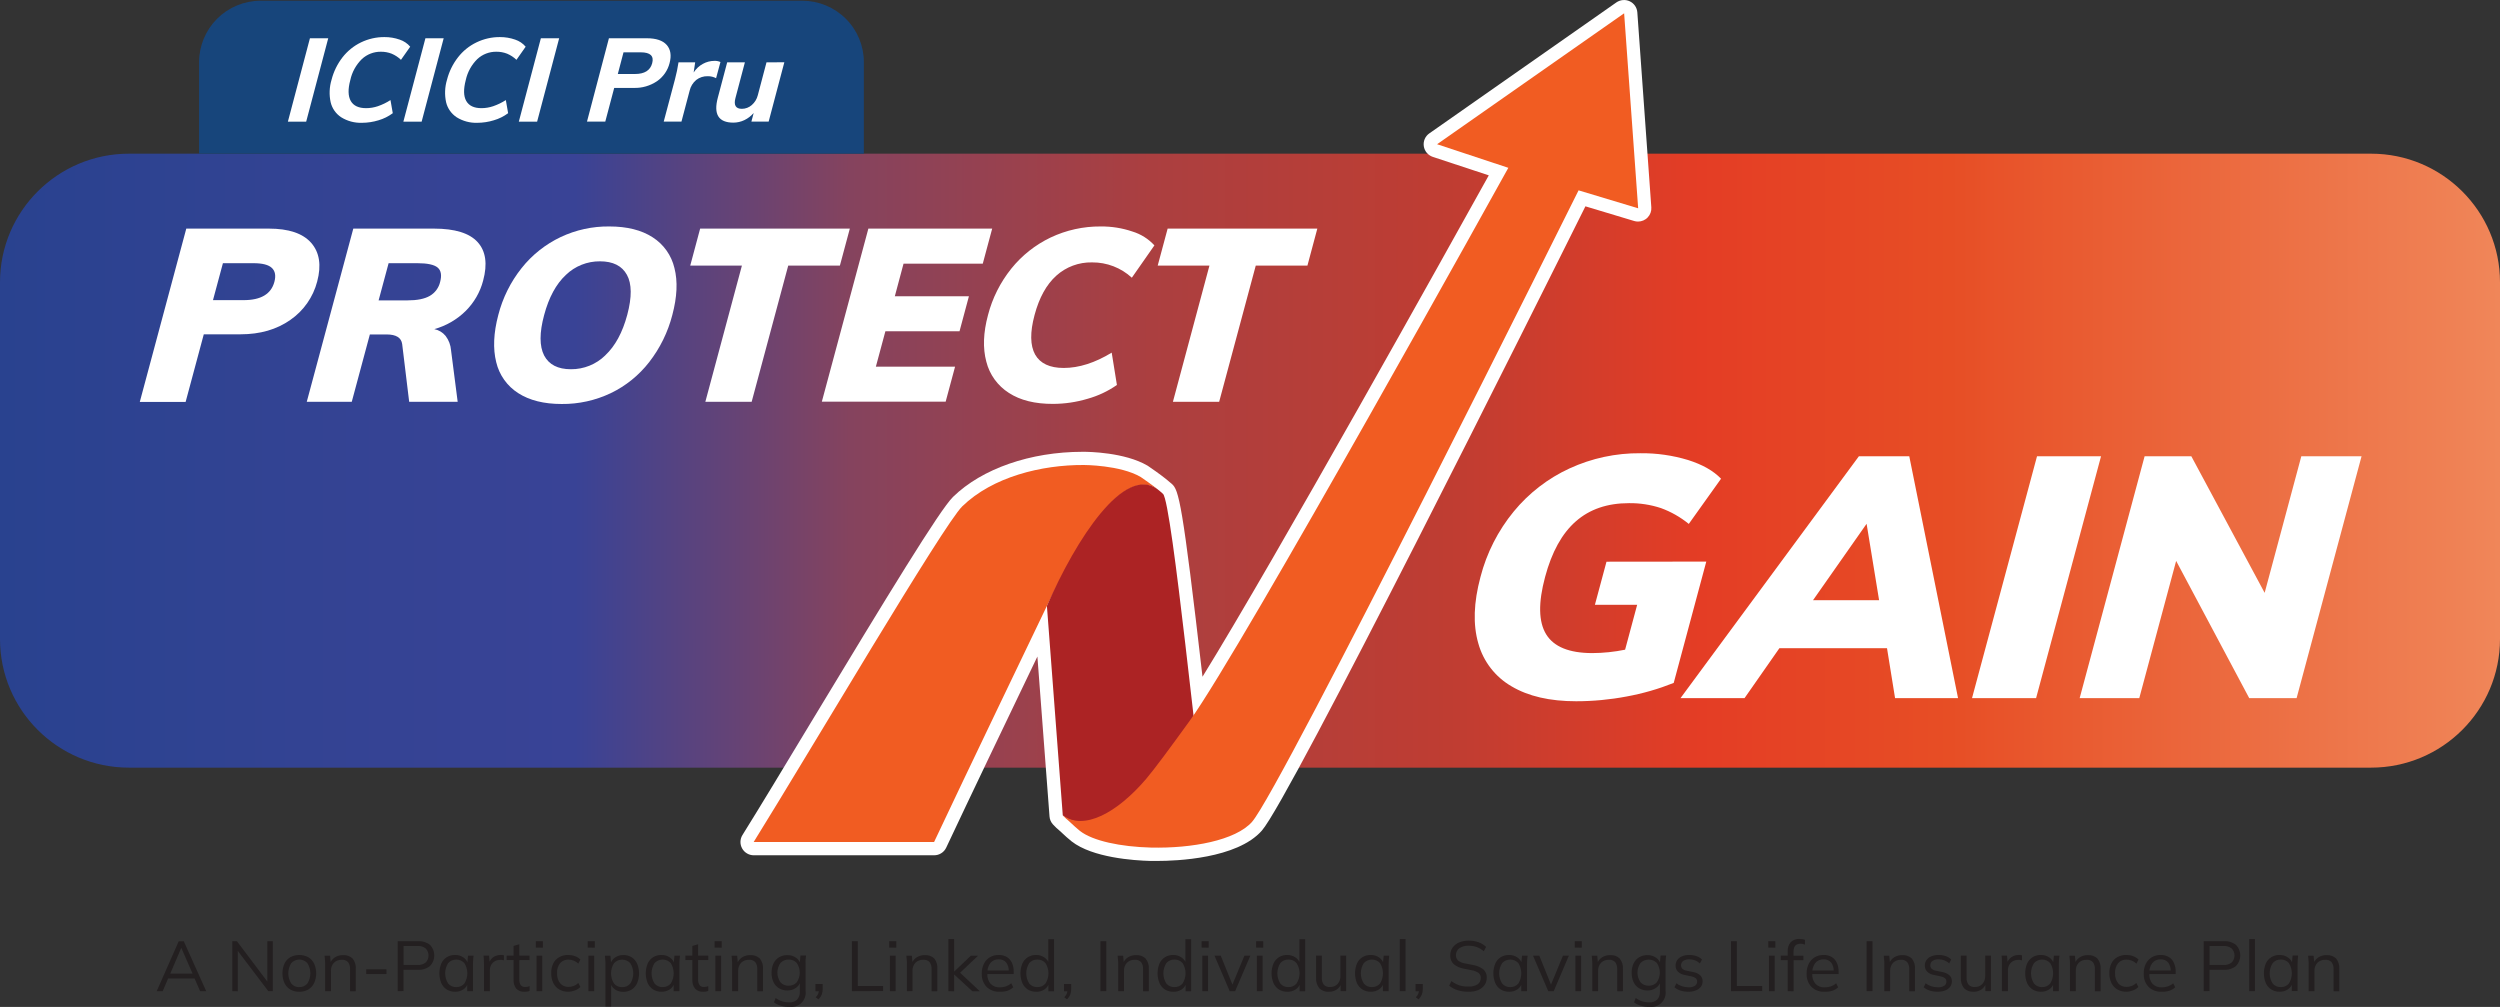<svg width="72" height="29" viewBox="0 0 72 29" fill="none" xmlns="http://www.w3.org/2000/svg">
<rect x="0" y="0" width="72" height="29" fill="#333333" stroke="none"/>
<g clip-path="url(#clip0_5674_1821)">
<path d="M68.286 4.426H3.714C1.663 4.426 0 6.085 0 8.131V18.402C0 20.449 1.663 22.108 3.714 22.108H68.286C70.337 22.108 72 20.449 72 18.402V8.131C72 6.085 70.337 4.426 68.286 4.426Z" fill="url(#paint0_linear_5674_1821)"/>
<path d="M24.879 4.426V1.785C24.878 1.318 24.691 0.869 24.359 0.539C24.027 0.208 23.577 0.022 23.108 0.021H7.502C7.033 0.022 6.584 0.209 6.253 0.539C5.922 0.87 5.735 1.318 5.733 1.785V4.426H24.879Z" fill="#17457B"/>
<path d="M8.926 1.102H9.453L8.818 3.504H8.291L8.926 1.102Z" fill="white"/>
<path d="M9.826 3.377C9.673 3.277 9.565 3.122 9.523 2.945C9.476 2.73 9.485 2.506 9.549 2.296C9.609 2.061 9.717 1.841 9.865 1.65C10.007 1.468 10.189 1.321 10.396 1.221C10.607 1.119 10.839 1.066 11.073 1.068C11.223 1.067 11.371 1.092 11.511 1.141C11.629 1.18 11.734 1.25 11.814 1.345L11.548 1.723C11.47 1.648 11.379 1.588 11.279 1.546C11.181 1.508 11.077 1.489 10.971 1.49C10.767 1.487 10.57 1.563 10.421 1.702C10.255 1.866 10.139 2.074 10.09 2.302C10.017 2.568 10.024 2.77 10.102 2.908C10.181 3.046 10.328 3.115 10.544 3.115C10.659 3.115 10.773 3.096 10.882 3.059C11.01 3.015 11.132 2.956 11.246 2.882L11.312 3.26C11.188 3.352 11.05 3.421 10.902 3.464C10.747 3.512 10.587 3.536 10.425 3.537C10.214 3.544 10.005 3.489 9.826 3.377Z" fill="white"/>
<path d="M12.252 1.102H12.778L12.143 3.504H11.617L12.252 1.102Z" fill="white"/>
<path d="M13.151 3.377C12.999 3.276 12.89 3.122 12.848 2.945C12.801 2.73 12.81 2.506 12.874 2.296C12.934 2.061 13.042 1.841 13.191 1.65C13.332 1.468 13.514 1.321 13.722 1.221C13.933 1.119 14.164 1.066 14.399 1.068C14.548 1.067 14.696 1.092 14.837 1.141C14.954 1.18 15.059 1.25 15.139 1.345L14.874 1.723C14.796 1.648 14.704 1.588 14.604 1.546C14.507 1.508 14.402 1.489 14.297 1.49C14.092 1.487 13.895 1.563 13.746 1.702C13.58 1.866 13.465 2.075 13.415 2.302C13.345 2.568 13.349 2.77 13.428 2.908C13.507 3.046 13.652 3.115 13.866 3.115C13.98 3.115 14.094 3.096 14.203 3.059C14.331 3.015 14.454 2.956 14.568 2.882L14.634 3.26C14.51 3.352 14.371 3.421 14.223 3.464C14.069 3.512 13.908 3.536 13.746 3.537C13.537 3.544 13.329 3.488 13.151 3.377Z" fill="white"/>
<path d="M15.577 1.102H16.104L15.469 3.504H14.942L15.577 1.102Z" fill="white"/>
<path d="M17.537 1.102H18.631C18.897 1.102 19.087 1.166 19.201 1.294C19.314 1.422 19.342 1.597 19.284 1.817C19.231 2.028 19.103 2.213 18.923 2.338C18.726 2.471 18.492 2.539 18.254 2.532H17.689L17.432 3.503H16.905L17.537 1.102ZM18.289 2.131C18.564 2.131 18.728 2.027 18.783 1.821C18.839 1.612 18.729 1.507 18.454 1.507H17.957L17.793 2.131H18.289Z" fill="white"/>
<path d="M20.749 1.786L20.623 2.252C20.55 2.214 20.47 2.194 20.388 2.195C20.265 2.19 20.146 2.229 20.049 2.304C19.956 2.383 19.89 2.49 19.862 2.61L19.626 3.503H19.115L19.439 2.285C19.482 2.124 19.516 1.961 19.541 1.796H20.021L19.977 2.088C20.043 1.984 20.135 1.898 20.243 1.839C20.345 1.783 20.459 1.753 20.575 1.753C20.634 1.75 20.694 1.762 20.749 1.786Z" fill="white"/>
<path d="M22.589 1.793L22.137 3.503H21.64L21.706 3.253C21.632 3.34 21.541 3.41 21.439 3.459C21.34 3.507 21.232 3.531 21.122 3.532C20.909 3.532 20.764 3.472 20.689 3.353C20.614 3.234 20.609 3.055 20.673 2.814L20.943 1.795H21.453L21.181 2.823C21.126 3.03 21.189 3.134 21.366 3.134C21.471 3.134 21.573 3.095 21.652 3.025C21.737 2.951 21.798 2.852 21.825 2.742L22.075 1.796L22.589 1.793Z" fill="white"/>
<path d="M33.337 24.795C33.274 24.795 33.21 24.795 33.148 24.795H33.13C32.648 24.782 31.463 24.701 30.863 24.232C30.784 24.17 30.664 24.064 30.526 23.933C30.455 23.875 30.388 23.812 30.326 23.744C30.268 23.681 30.232 23.6 30.226 23.514L29.877 18.908C29.11 20.505 27.916 22.996 27.25 24.414C27.219 24.479 27.17 24.535 27.108 24.573C27.047 24.612 26.976 24.632 26.903 24.632H21.708C21.64 24.632 21.573 24.614 21.514 24.579C21.456 24.545 21.407 24.496 21.374 24.436C21.341 24.377 21.324 24.31 21.325 24.242C21.327 24.174 21.346 24.108 21.382 24.05C21.882 23.249 22.598 22.061 23.355 20.806C25.58 17.123 27.067 14.681 27.449 14.309C28.283 13.497 29.677 13.012 31.178 13.012H31.218C31.334 13.012 32.386 13.023 33.046 13.409L33.056 13.415C33.12 13.455 33.447 13.687 33.572 13.789C33.645 13.847 33.681 13.878 33.747 13.935C33.95 14.11 34.052 14.453 34.632 19.49C36.727 16.099 41.757 7.069 42.877 5.05L41.264 4.518C41.197 4.495 41.137 4.455 41.091 4.401C41.045 4.346 41.016 4.281 41.005 4.21C40.995 4.14 41.004 4.068 41.032 4.003C41.06 3.938 41.106 3.882 41.165 3.841L46.551 0.07C46.607 0.031 46.672 0.008 46.739 0.002C46.807 -0.004 46.875 0.008 46.936 0.037C46.998 0.066 47.05 0.111 47.089 0.167C47.127 0.223 47.15 0.288 47.155 0.355L47.558 5.971C47.562 6.024 47.555 6.076 47.537 6.126C47.52 6.175 47.492 6.221 47.456 6.259C47.421 6.298 47.377 6.328 47.329 6.349C47.281 6.37 47.228 6.381 47.176 6.381C47.138 6.381 47.101 6.376 47.065 6.365L45.66 5.942C44.292 8.688 37.146 23.01 36.341 23.922C35.628 24.733 33.861 24.795 33.337 24.795Z" fill="white"/>
<path d="M26.902 24.249C27.814 22.311 29.732 18.323 30.151 17.45C31.073 15.524 32.354 13.429 33.332 14.086C33.227 13.999 32.906 13.771 32.852 13.737C32.262 13.392 31.216 13.392 31.216 13.392C29.993 13.385 28.585 13.735 27.714 14.582C27.172 15.109 23.327 21.642 21.706 24.249" fill="#F15C22"/>
<path d="M30.608 23.482C31.212 24.06 34.081 23.495 34.645 22.712C34.553 22.632 33.757 14.445 33.494 14.223C33.427 14.163 33.401 14.14 33.332 14.086C32.378 13.392 30.997 15.51 30.151 17.45" fill="#AC2324"/>
<path d="M41.388 4.154L43.44 4.833C43.44 4.833 35.766 18.678 34.27 20.75C33.705 21.533 33.234 22.169 33.006 22.436C32.173 23.41 31.217 23.929 30.608 23.482C30.662 23.54 30.719 23.594 30.78 23.643C30.919 23.775 31.032 23.875 31.1 23.929C31.471 24.22 32.275 24.387 33.143 24.41H33.155C34.316 24.437 35.584 24.207 36.059 23.669C36.886 22.728 45.463 5.482 45.463 5.482L47.179 5.999L46.775 0.383L41.388 4.154Z" fill="#F15C22"/>
<path d="M5.365 6.584H7.745C8.316 6.584 8.721 6.721 8.962 6.994C9.202 7.268 9.26 7.639 9.135 8.108C9.018 8.558 8.743 8.951 8.36 9.215C7.967 9.49 7.49 9.628 6.929 9.628H5.869L5.346 11.575H4.026L5.365 6.584ZM7.017 8.644C7.513 8.644 7.808 8.469 7.902 8.119C7.95 7.941 7.926 7.807 7.829 7.716C7.732 7.625 7.558 7.58 7.3 7.58H6.42L6.134 8.644H7.017Z" fill="white"/>
<path d="M13.181 11.571H11.784L11.583 9.912C11.559 9.725 11.408 9.632 11.133 9.632H10.652L10.131 11.571H8.835L10.175 6.584H12.498C13.102 6.584 13.521 6.714 13.756 6.973C13.991 7.232 14.044 7.602 13.914 8.083C13.828 8.414 13.653 8.716 13.41 8.957C13.159 9.205 12.848 9.384 12.508 9.479C12.636 9.504 12.752 9.574 12.834 9.675C12.925 9.795 12.979 9.938 12.99 10.088L13.181 11.571ZM12.379 8.521C12.453 8.478 12.518 8.42 12.569 8.351C12.62 8.281 12.657 8.203 12.676 8.119C12.727 7.927 12.703 7.789 12.603 7.705C12.504 7.622 12.308 7.58 12.02 7.58H11.192L10.904 8.651H11.733C12.014 8.651 12.229 8.608 12.379 8.521Z" fill="white"/>
<path d="M14.926 11.323C14.605 11.12 14.378 10.799 14.291 10.43C14.194 10.042 14.214 9.589 14.351 9.071C14.477 8.579 14.706 8.118 15.023 7.72C15.324 7.341 15.709 7.036 16.146 6.828C16.584 6.621 17.064 6.516 17.549 6.522C18.059 6.522 18.475 6.626 18.796 6.834C19.113 7.036 19.338 7.354 19.424 7.72C19.522 8.103 19.501 8.553 19.363 9.071C19.236 9.565 19.009 10.027 18.696 10.43C18.401 10.809 18.023 11.115 17.59 11.323C17.148 11.533 16.665 11.64 16.176 11.635C15.666 11.635 15.249 11.531 14.926 11.323ZM17.433 10.232C17.717 9.966 17.928 9.578 18.065 9.067C18.201 8.556 18.198 8.172 18.055 7.915C17.913 7.656 17.654 7.526 17.28 7.526C16.914 7.523 16.56 7.663 16.297 7.918C16.016 8.18 15.807 8.565 15.671 9.074C15.534 9.582 15.534 9.97 15.671 10.238C15.81 10.502 16.067 10.634 16.442 10.634C16.812 10.637 17.169 10.493 17.433 10.234V10.232Z" fill="white"/>
<path d="M21.367 7.649H19.879L20.164 6.584H24.475L24.189 7.649H22.701L21.648 11.571H20.314L21.367 7.649Z" fill="white"/>
<path d="M25.009 6.584H28.575L28.304 7.593H26.022L25.771 8.532H27.905L27.634 9.541H25.499L25.225 10.56H27.506L27.235 11.568H23.669L25.009 6.584Z" fill="white"/>
<path d="M29.056 11.316C28.732 11.11 28.499 10.788 28.406 10.416C28.302 10.028 28.318 9.58 28.455 9.071C28.581 8.584 28.81 8.13 29.125 7.737C29.43 7.357 29.817 7.051 30.258 6.84C30.709 6.627 31.202 6.518 31.701 6.522C32.012 6.519 32.32 6.568 32.614 6.668C32.857 6.742 33.075 6.879 33.247 7.067L32.597 7.998C32.285 7.711 31.875 7.553 31.451 7.557C31.072 7.549 30.704 7.685 30.422 7.939C30.139 8.193 29.93 8.57 29.796 9.07C29.662 9.569 29.667 9.95 29.812 10.212C29.958 10.468 30.233 10.597 30.635 10.597C31.073 10.597 31.534 10.45 32.017 10.156L32.167 11.087C31.909 11.267 31.622 11.402 31.319 11.486C30.998 11.582 30.664 11.631 30.328 11.632C29.808 11.634 29.384 11.529 29.056 11.316Z" fill="white"/>
<path d="M34.832 7.649H33.342L33.628 6.584H37.939L37.654 7.649H36.166L35.112 11.571H33.78L34.832 7.649Z" fill="white"/>
<path d="M49.141 16.174L48.203 19.668C47.765 19.843 47.311 19.974 46.847 20.059C46.367 20.15 45.881 20.196 45.393 20.196C44.635 20.196 44.015 20.053 43.532 19.766C43.063 19.495 42.719 19.05 42.575 18.528C42.419 17.991 42.44 17.353 42.638 16.615C42.816 15.926 43.143 15.283 43.595 14.732C44.03 14.202 44.58 13.777 45.204 13.49C45.843 13.196 46.539 13.047 47.243 13.053C47.709 13.048 48.172 13.114 48.618 13.249C49.031 13.38 49.347 13.559 49.566 13.787L48.637 15.089C48.397 14.893 48.126 14.739 47.835 14.633C47.538 14.535 47.226 14.487 46.913 14.491C46.292 14.491 45.783 14.665 45.385 15.014C44.986 15.363 44.691 15.897 44.499 16.615C44.299 17.359 44.309 17.91 44.53 18.269C44.751 18.628 45.193 18.808 45.855 18.809C46.173 18.808 46.491 18.775 46.803 18.711L47.15 17.419H45.933L46.267 16.177L49.141 16.174Z" fill="white"/>
<path d="M54.346 18.669H51.246L50.242 20.107H48.398L53.536 13.14H54.987L56.392 20.107H54.578L54.346 18.669ZM54.118 17.286L53.758 15.085L52.215 17.286H54.118Z" fill="white"/>
<path d="M58.666 13.14H60.51L58.639 20.107H56.794L58.666 13.14Z" fill="white"/>
<path d="M68.013 13.14L66.142 20.107H64.778L62.673 16.154L61.611 20.107H59.894L61.765 13.14H63.11L65.222 17.074L66.278 13.14H68.013Z" fill="white"/>
<path d="M4.513 28.546L5.147 27.109H5.293L5.939 28.546H5.763L5.584 28.136L5.657 28.179H4.78L4.861 28.136L4.686 28.546H4.513ZM5.219 27.302L4.888 28.077L4.839 28.04H5.598L5.562 28.077L5.223 27.302H5.219Z" fill="#231F20"/>
<path d="M6.69 28.546V27.107H6.823L7.746 28.33H7.7V27.107H7.857V28.544H7.726L6.802 27.325H6.848V28.548L6.69 28.546Z" fill="#231F20"/>
<path d="M8.619 28.563C8.529 28.565 8.44 28.543 8.362 28.499C8.289 28.456 8.23 28.392 8.193 28.315C8.154 28.226 8.134 28.13 8.134 28.032C8.134 27.935 8.154 27.839 8.193 27.75C8.23 27.673 8.289 27.61 8.362 27.567C8.441 27.525 8.53 27.503 8.619 27.503C8.709 27.503 8.798 27.525 8.877 27.567C8.95 27.61 9.009 27.674 9.046 27.75C9.086 27.839 9.107 27.935 9.107 28.032C9.107 28.13 9.086 28.226 9.046 28.315C9.009 28.392 8.95 28.455 8.877 28.499C8.798 28.543 8.709 28.565 8.619 28.563ZM8.619 28.428C8.663 28.43 8.706 28.422 8.747 28.404C8.787 28.387 8.823 28.36 8.851 28.327C8.908 28.239 8.938 28.136 8.938 28.032C8.938 27.927 8.908 27.825 8.851 27.737C8.822 27.705 8.786 27.679 8.746 27.662C8.707 27.644 8.664 27.635 8.62 27.635C8.577 27.635 8.534 27.644 8.494 27.662C8.454 27.679 8.418 27.705 8.389 27.737C8.333 27.825 8.303 27.927 8.303 28.032C8.303 28.136 8.333 28.239 8.389 28.327C8.417 28.36 8.452 28.387 8.492 28.405C8.532 28.423 8.575 28.431 8.619 28.43V28.428Z" fill="#231F20"/>
<path d="M9.364 28.546V27.762C9.364 27.724 9.364 27.685 9.359 27.645C9.353 27.605 9.352 27.565 9.348 27.526H9.507L9.528 27.75H9.503C9.53 27.675 9.582 27.611 9.649 27.569C9.718 27.527 9.798 27.506 9.879 27.507C9.929 27.504 9.979 27.51 10.027 27.527C10.074 27.544 10.117 27.57 10.154 27.604C10.223 27.69 10.256 27.799 10.246 27.908V28.549H10.081V27.919C10.088 27.844 10.067 27.769 10.023 27.708C10 27.685 9.971 27.666 9.94 27.655C9.909 27.644 9.876 27.639 9.842 27.642C9.8 27.64 9.759 27.647 9.72 27.662C9.681 27.677 9.645 27.7 9.615 27.729C9.558 27.793 9.527 27.878 9.532 27.964V28.546H9.364Z" fill="#231F20"/>
<path d="M10.547 28.053V27.916H11.131V28.053H10.547Z" fill="#231F20"/>
<path d="M11.454 28.546V27.107H12.038C12.164 27.098 12.288 27.137 12.387 27.215C12.465 27.296 12.508 27.404 12.508 27.517C12.508 27.629 12.465 27.737 12.387 27.818C12.289 27.898 12.164 27.938 12.038 27.93H11.621V28.543L11.454 28.546ZM11.623 27.791H12.024C12.11 27.797 12.194 27.771 12.262 27.719C12.313 27.665 12.342 27.593 12.342 27.518C12.342 27.443 12.313 27.371 12.262 27.317C12.194 27.264 12.11 27.238 12.024 27.244H11.623V27.791Z" fill="#231F20"/>
<path d="M13.107 28.562C13.023 28.564 12.94 28.542 12.868 28.498C12.799 28.454 12.744 28.391 12.71 28.316C12.635 28.134 12.635 27.929 12.71 27.747C12.744 27.672 12.799 27.609 12.868 27.566C12.94 27.523 13.023 27.501 13.107 27.503C13.193 27.501 13.277 27.526 13.347 27.575C13.413 27.62 13.461 27.688 13.48 27.765H13.456L13.479 27.523H13.638C13.634 27.562 13.63 27.602 13.627 27.642C13.624 27.682 13.622 27.722 13.622 27.759V28.546H13.456V28.305H13.479C13.459 28.383 13.411 28.451 13.344 28.495C13.274 28.541 13.191 28.565 13.107 28.562ZM13.14 28.428C13.184 28.43 13.227 28.421 13.268 28.404C13.308 28.386 13.344 28.36 13.373 28.327C13.429 28.238 13.459 28.136 13.459 28.031C13.459 27.927 13.429 27.825 13.373 27.736C13.343 27.704 13.307 27.679 13.267 27.661C13.227 27.644 13.184 27.635 13.14 27.635C13.096 27.635 13.053 27.644 13.013 27.661C12.973 27.679 12.937 27.704 12.908 27.736C12.851 27.824 12.821 27.927 12.821 28.031C12.821 28.136 12.851 28.238 12.908 28.327C12.936 28.36 12.972 28.387 13.012 28.404C13.052 28.422 13.096 28.431 13.14 28.429V28.428Z" fill="#231F20"/>
<path d="M13.939 28.546V27.769C13.939 27.728 13.939 27.687 13.935 27.644C13.931 27.602 13.93 27.561 13.926 27.522H14.085L14.106 27.771H14.077C14.087 27.718 14.11 27.669 14.143 27.627C14.177 27.585 14.22 27.553 14.269 27.532C14.315 27.512 14.365 27.502 14.415 27.502C14.435 27.502 14.454 27.502 14.469 27.502C14.484 27.503 14.499 27.507 14.513 27.513V27.658C14.495 27.652 14.476 27.648 14.457 27.645C14.437 27.644 14.418 27.644 14.398 27.645C14.345 27.644 14.293 27.658 14.248 27.685C14.202 27.712 14.165 27.751 14.142 27.798C14.119 27.843 14.108 27.893 14.108 27.944V28.547L13.939 28.546Z" fill="#231F20"/>
<path d="M15.102 28.563C15.059 28.565 15.017 28.559 14.977 28.544C14.937 28.529 14.901 28.506 14.871 28.476C14.812 28.402 14.784 28.308 14.791 28.214V27.649H14.591V27.521H14.791V27.242L14.957 27.195V27.521H15.249V27.649H14.957V28.199C14.951 28.26 14.966 28.321 14.998 28.373C15.014 28.39 15.033 28.405 15.055 28.414C15.077 28.423 15.101 28.427 15.125 28.425C15.149 28.426 15.174 28.423 15.198 28.418C15.216 28.413 15.235 28.407 15.252 28.4V28.539C15.231 28.548 15.208 28.554 15.184 28.558C15.157 28.562 15.13 28.564 15.102 28.563Z" fill="#231F20"/>
<path d="M15.431 27.29V27.107H15.635V27.293L15.431 27.29ZM15.452 28.546V27.523H15.617V28.546H15.452Z" fill="#231F20"/>
<path d="M16.369 28.562C16.278 28.565 16.187 28.542 16.107 28.497C16.032 28.454 15.973 28.389 15.935 28.311C15.893 28.222 15.872 28.125 15.875 28.026C15.872 27.928 15.893 27.83 15.936 27.742C15.974 27.667 16.035 27.605 16.109 27.564C16.189 27.521 16.279 27.5 16.369 27.503C16.434 27.503 16.499 27.514 16.56 27.537C16.618 27.558 16.671 27.591 16.715 27.635L16.655 27.753C16.617 27.715 16.571 27.686 16.521 27.666C16.476 27.647 16.428 27.638 16.38 27.637C16.334 27.634 16.288 27.642 16.245 27.659C16.202 27.677 16.163 27.703 16.132 27.737C16.068 27.82 16.037 27.924 16.044 28.028C16.038 28.133 16.069 28.236 16.132 28.319C16.163 28.354 16.201 28.382 16.244 28.4C16.287 28.418 16.333 28.425 16.38 28.423C16.427 28.422 16.474 28.413 16.519 28.396C16.57 28.377 16.617 28.347 16.655 28.308L16.715 28.425C16.671 28.47 16.616 28.504 16.557 28.525C16.497 28.548 16.434 28.561 16.369 28.562Z" fill="#231F20"/>
<path d="M16.926 27.29V27.107H17.131V27.293L16.926 27.29ZM16.947 28.546V27.523H17.112V28.546H16.947Z" fill="#231F20"/>
<path d="M17.437 28.986V27.762C17.437 27.724 17.437 27.685 17.432 27.645L17.421 27.525H17.58L17.603 27.768H17.578C17.598 27.691 17.645 27.623 17.711 27.578C17.781 27.529 17.864 27.503 17.95 27.505C18.034 27.503 18.118 27.525 18.19 27.568C18.259 27.613 18.314 27.675 18.348 27.75C18.424 27.932 18.424 28.136 18.348 28.318C18.314 28.393 18.259 28.457 18.19 28.501C18.117 28.545 18.034 28.567 17.949 28.565C17.865 28.567 17.782 28.543 17.712 28.496C17.646 28.45 17.599 28.383 17.579 28.306H17.602V28.986L17.437 28.986ZM17.917 28.43C17.961 28.431 18.005 28.423 18.046 28.406C18.086 28.388 18.122 28.362 18.151 28.328C18.208 28.24 18.238 28.138 18.238 28.033C18.238 27.928 18.208 27.826 18.151 27.738C18.121 27.706 18.085 27.681 18.045 27.663C18.005 27.646 17.962 27.637 17.918 27.637C17.874 27.637 17.831 27.646 17.791 27.663C17.751 27.681 17.715 27.706 17.685 27.738C17.628 27.826 17.598 27.928 17.598 28.033C17.598 28.138 17.628 28.24 17.685 28.328C17.713 28.361 17.749 28.387 17.789 28.405C17.829 28.422 17.872 28.431 17.916 28.43H17.917Z" fill="#231F20"/>
<path d="M19.052 28.562C18.967 28.564 18.884 28.542 18.812 28.498C18.743 28.454 18.688 28.39 18.654 28.316C18.579 28.134 18.579 27.929 18.654 27.747C18.688 27.673 18.743 27.61 18.812 27.566C18.884 27.523 18.967 27.501 19.052 27.503C19.137 27.501 19.221 27.526 19.291 27.575C19.358 27.62 19.405 27.688 19.425 27.765H19.401L19.424 27.523H19.583C19.578 27.562 19.575 27.602 19.571 27.642C19.567 27.682 19.567 27.722 19.567 27.759V28.546H19.401V28.305H19.424C19.403 28.383 19.355 28.451 19.289 28.495C19.218 28.541 19.136 28.564 19.052 28.562ZM19.084 28.428C19.128 28.429 19.172 28.421 19.212 28.404C19.253 28.386 19.288 28.36 19.317 28.326C19.373 28.238 19.402 28.136 19.402 28.031C19.402 27.927 19.373 27.825 19.317 27.736C19.287 27.704 19.251 27.679 19.212 27.661C19.172 27.644 19.128 27.635 19.085 27.635C19.041 27.635 18.998 27.644 18.958 27.661C18.918 27.679 18.882 27.704 18.852 27.736C18.796 27.824 18.765 27.927 18.765 28.031C18.765 28.136 18.796 28.238 18.852 28.326C18.881 28.36 18.916 28.387 18.956 28.404C18.997 28.422 19.04 28.431 19.084 28.429V28.428Z" fill="#231F20"/>
<path d="M20.25 28.563C20.208 28.565 20.166 28.559 20.126 28.544C20.086 28.529 20.05 28.506 20.02 28.476C19.961 28.402 19.933 28.308 19.94 28.214V27.649H19.74V27.521H19.94V27.242L20.106 27.195V27.521H20.398V27.649H20.106V28.199C20.101 28.26 20.115 28.321 20.148 28.373C20.163 28.39 20.182 28.405 20.204 28.414C20.226 28.423 20.25 28.427 20.273 28.425C20.296 28.425 20.32 28.423 20.342 28.418C20.361 28.413 20.38 28.407 20.398 28.4V28.539C20.376 28.548 20.353 28.554 20.329 28.558C20.303 28.562 20.277 28.564 20.25 28.563Z" fill="#231F20"/>
<path d="M20.581 27.29V27.107H20.786V27.293L20.581 27.29ZM20.602 28.546V27.523H20.768V28.546H20.602Z" fill="#231F20"/>
<path d="M21.085 28.546V27.762C21.085 27.724 21.085 27.685 21.08 27.645C21.075 27.605 21.073 27.565 21.069 27.526H21.231L21.251 27.75H21.231C21.258 27.675 21.309 27.611 21.377 27.569C21.446 27.527 21.526 27.506 21.607 27.507C21.657 27.504 21.707 27.51 21.754 27.527C21.802 27.544 21.845 27.57 21.882 27.604C21.951 27.69 21.984 27.799 21.974 27.908V28.549H21.809V27.919C21.815 27.844 21.795 27.769 21.751 27.708C21.727 27.685 21.699 27.666 21.668 27.655C21.637 27.644 21.603 27.639 21.57 27.642C21.528 27.64 21.486 27.647 21.447 27.662C21.408 27.677 21.373 27.7 21.343 27.729C21.314 27.761 21.292 27.798 21.278 27.838C21.263 27.878 21.257 27.921 21.259 27.964V28.546H21.085Z" fill="#231F20"/>
<path d="M22.737 28.999C22.654 29 22.571 28.989 22.492 28.966C22.419 28.946 22.35 28.912 22.29 28.867L22.338 28.742C22.377 28.771 22.419 28.795 22.463 28.815C22.504 28.833 22.546 28.846 22.589 28.855C22.635 28.864 22.682 28.868 22.729 28.868C22.77 28.871 22.812 28.866 22.851 28.852C22.89 28.838 22.926 28.817 22.957 28.789C22.984 28.758 23.005 28.722 23.019 28.683C23.032 28.645 23.038 28.604 23.035 28.562V28.263H23.055C23.035 28.341 22.986 28.409 22.92 28.453C22.85 28.502 22.766 28.527 22.68 28.526C22.595 28.528 22.511 28.506 22.437 28.463C22.367 28.421 22.312 28.36 22.277 28.287C22.238 28.201 22.219 28.108 22.221 28.014C22.219 27.922 22.238 27.829 22.277 27.745C22.312 27.672 22.368 27.611 22.437 27.569C22.511 27.526 22.595 27.505 22.68 27.507C22.766 27.506 22.85 27.531 22.921 27.58C22.986 27.623 23.033 27.687 23.055 27.762L23.034 27.741L23.053 27.519H23.214C23.209 27.559 23.204 27.599 23.201 27.639C23.198 27.679 23.201 27.718 23.201 27.756V28.536C23.21 28.599 23.204 28.662 23.183 28.722C23.163 28.782 23.13 28.836 23.085 28.881C23.04 28.925 22.986 28.959 22.926 28.979C22.866 28.999 22.802 29.005 22.74 28.997L22.737 28.999ZM22.712 28.388C22.756 28.39 22.8 28.382 22.841 28.365C22.881 28.348 22.918 28.322 22.947 28.289C23.003 28.207 23.033 28.11 23.033 28.011C23.033 27.912 23.003 27.815 22.947 27.733C22.917 27.701 22.881 27.675 22.84 27.658C22.8 27.641 22.756 27.634 22.712 27.636C22.668 27.634 22.624 27.642 22.584 27.659C22.543 27.676 22.507 27.701 22.477 27.733C22.42 27.815 22.389 27.912 22.389 28.011C22.389 28.11 22.42 28.207 22.477 28.289C22.506 28.322 22.543 28.348 22.583 28.365C22.624 28.382 22.668 28.39 22.712 28.389V28.388Z" fill="#231F20"/>
<path d="M23.57 28.781L23.493 28.722C23.524 28.691 23.549 28.655 23.566 28.615C23.577 28.582 23.583 28.548 23.583 28.514L23.62 28.549H23.485V28.34H23.693V28.486C23.694 28.538 23.685 28.59 23.667 28.64C23.646 28.693 23.613 28.742 23.57 28.781Z" fill="#231F20"/>
<path d="M24.535 28.546V27.107H24.704V28.397H25.433V28.542L24.535 28.546Z" fill="#231F20"/>
<path d="M25.608 27.29V27.107H25.813V27.293L25.608 27.29ZM25.629 28.546V27.523H25.794V28.546H25.629Z" fill="#231F20"/>
<path d="M26.119 28.546V27.762C26.119 27.724 26.119 27.685 26.114 27.645L26.103 27.525H26.262L26.282 27.75H26.258C26.285 27.675 26.336 27.611 26.404 27.569C26.473 27.527 26.552 27.505 26.634 27.507C26.683 27.504 26.733 27.511 26.781 27.527C26.828 27.544 26.871 27.57 26.908 27.604C26.974 27.691 27.006 27.799 26.995 27.908V28.548H26.829V27.918C26.835 27.843 26.815 27.768 26.771 27.707C26.747 27.684 26.719 27.666 26.688 27.654C26.657 27.643 26.623 27.638 26.59 27.641C26.549 27.639 26.507 27.646 26.468 27.661C26.428 27.676 26.393 27.699 26.363 27.729C26.335 27.76 26.312 27.797 26.298 27.837C26.284 27.878 26.277 27.92 26.28 27.963V28.545L26.119 28.546Z" fill="#231F20"/>
<path d="M27.313 28.546V27.045H27.479V27.98H27.482L27.959 27.525H28.167L27.605 28.059L27.609 27.976L28.22 28.549H28.005L27.482 28.067H27.479V28.549L27.313 28.546Z" fill="#231F20"/>
<path d="M28.794 28.562C28.724 28.566 28.655 28.556 28.59 28.532C28.524 28.508 28.464 28.471 28.414 28.423C28.366 28.371 28.329 28.309 28.305 28.243C28.281 28.176 28.271 28.105 28.275 28.035C28.273 27.938 28.294 27.842 28.337 27.755C28.375 27.678 28.434 27.613 28.508 27.569C28.585 27.524 28.672 27.501 28.761 27.503C28.844 27.5 28.926 27.52 28.998 27.562C29.063 27.602 29.113 27.661 29.144 27.73C29.18 27.811 29.197 27.899 29.195 27.988V28.053H28.4V27.949H29.087L29.052 27.976C29.058 27.885 29.032 27.795 28.979 27.721C28.953 27.69 28.919 27.665 28.881 27.649C28.843 27.633 28.802 27.627 28.761 27.629C28.715 27.627 28.67 27.636 28.628 27.654C28.587 27.673 28.55 27.701 28.522 27.736C28.46 27.82 28.43 27.923 28.436 28.027V28.046C28.428 28.151 28.462 28.256 28.531 28.337C28.566 28.371 28.608 28.398 28.654 28.415C28.7 28.432 28.749 28.439 28.798 28.436C28.856 28.437 28.915 28.427 28.97 28.408C29.027 28.388 29.079 28.358 29.125 28.318L29.181 28.434C29.133 28.479 29.074 28.514 29.011 28.535C28.941 28.556 28.867 28.565 28.794 28.562Z" fill="#231F20"/>
<path d="M29.84 28.563C29.757 28.564 29.674 28.542 29.603 28.499C29.534 28.454 29.479 28.391 29.445 28.316C29.37 28.134 29.37 27.93 29.445 27.747C29.479 27.673 29.534 27.61 29.603 27.566C29.674 27.523 29.757 27.501 29.84 27.503C29.926 27.502 30.01 27.527 30.08 27.576C30.146 27.62 30.194 27.687 30.216 27.763H30.191V27.048H30.357V28.548H30.193V28.303H30.216C30.196 28.382 30.148 28.45 30.081 28.496C30.01 28.543 29.926 28.566 29.84 28.563ZM29.875 28.428C29.919 28.43 29.962 28.422 30.003 28.404C30.043 28.387 30.079 28.36 30.108 28.327C30.165 28.239 30.196 28.136 30.196 28.032C30.196 27.927 30.165 27.824 30.108 27.736C30.079 27.703 30.043 27.677 30.003 27.659C29.962 27.642 29.919 27.634 29.875 27.635C29.831 27.634 29.787 27.642 29.747 27.66C29.707 27.677 29.672 27.703 29.643 27.736C29.586 27.824 29.556 27.927 29.556 28.032C29.556 28.136 29.586 28.239 29.643 28.327C29.671 28.36 29.707 28.386 29.746 28.404C29.786 28.422 29.829 28.43 29.872 28.429L29.875 28.428Z" fill="#231F20"/>
<path d="M30.729 28.781L30.651 28.722C30.683 28.692 30.707 28.655 30.724 28.615C30.736 28.582 30.741 28.548 30.742 28.514L30.779 28.549H30.643V28.34H30.851V28.486C30.851 28.538 30.842 28.59 30.825 28.64C30.804 28.693 30.771 28.741 30.729 28.781Z" fill="#231F20"/>
<path d="M31.693 28.546V27.107H31.862V28.544L31.693 28.546Z" fill="#231F20"/>
<path d="M32.204 28.546V27.762C32.204 27.724 32.204 27.685 32.198 27.645L32.188 27.525H32.347L32.367 27.75H32.342C32.369 27.675 32.42 27.611 32.488 27.569C32.557 27.527 32.637 27.505 32.718 27.507C32.768 27.504 32.818 27.511 32.865 27.527C32.912 27.544 32.956 27.57 32.992 27.604C33.062 27.69 33.095 27.799 33.086 27.908V28.549H32.92V27.919C32.926 27.844 32.906 27.769 32.862 27.708C32.838 27.685 32.81 27.666 32.779 27.655C32.747 27.643 32.714 27.639 32.681 27.642C32.639 27.64 32.597 27.646 32.558 27.662C32.519 27.677 32.484 27.7 32.455 27.729C32.426 27.761 32.404 27.798 32.389 27.838C32.375 27.878 32.368 27.921 32.371 27.964V28.546H32.204Z" fill="#231F20"/>
<path d="M33.789 28.563C33.706 28.564 33.623 28.542 33.552 28.499C33.483 28.454 33.428 28.391 33.394 28.316C33.319 28.134 33.319 27.93 33.394 27.747C33.427 27.673 33.483 27.61 33.552 27.566C33.623 27.523 33.706 27.501 33.789 27.503C33.875 27.502 33.958 27.527 34.029 27.576C34.095 27.62 34.143 27.687 34.165 27.763H34.14V27.048H34.306V28.548H34.145V28.303H34.168C34.148 28.382 34.1 28.451 34.033 28.496C33.961 28.543 33.875 28.567 33.789 28.563ZM33.823 28.428C33.867 28.43 33.911 28.422 33.952 28.404C33.992 28.387 34.028 28.36 34.057 28.327C34.114 28.239 34.144 28.136 34.144 28.032C34.144 27.927 34.114 27.824 34.057 27.736C34.028 27.703 33.992 27.677 33.952 27.659C33.911 27.642 33.867 27.634 33.823 27.635C33.78 27.634 33.736 27.642 33.696 27.66C33.656 27.677 33.62 27.703 33.592 27.736C33.535 27.825 33.505 27.927 33.505 28.032C33.505 28.136 33.535 28.239 33.592 28.327C33.62 28.36 33.656 28.387 33.696 28.404C33.736 28.422 33.779 28.431 33.823 28.429V28.428Z" fill="#231F20"/>
<path d="M34.606 27.29V27.107H34.81V27.293L34.606 27.29ZM34.626 28.546V27.523H34.792V28.546H34.626Z" fill="#231F20"/>
<path d="M35.415 28.546L34.977 27.523H35.157L35.522 28.424H35.466L35.839 27.523H36.01L35.572 28.546H35.415Z" fill="#231F20"/>
<path d="M36.177 27.29V27.107H36.381V27.293L36.177 27.29ZM36.197 28.546V27.523H36.363V28.546H36.197Z" fill="#231F20"/>
<path d="M37.072 28.563C36.988 28.564 36.906 28.542 36.835 28.499C36.766 28.454 36.711 28.391 36.677 28.316C36.602 28.134 36.602 27.93 36.677 27.747C36.71 27.673 36.766 27.61 36.835 27.566C36.906 27.523 36.988 27.501 37.072 27.503C37.157 27.502 37.241 27.527 37.312 27.576C37.378 27.62 37.426 27.687 37.448 27.763H37.423V27.048H37.589V28.548H37.428V28.303H37.451C37.431 28.382 37.383 28.45 37.316 28.496C37.243 28.543 37.158 28.566 37.072 28.563ZM37.106 28.428C37.15 28.43 37.194 28.422 37.234 28.404C37.275 28.386 37.311 28.36 37.339 28.327C37.397 28.239 37.428 28.137 37.428 28.032C37.428 27.927 37.397 27.824 37.339 27.736C37.311 27.703 37.275 27.677 37.234 27.659C37.194 27.642 37.15 27.634 37.106 27.635C37.063 27.634 37.019 27.642 36.979 27.66C36.939 27.677 36.903 27.703 36.874 27.736C36.818 27.825 36.788 27.927 36.788 28.032C36.788 28.136 36.818 28.239 36.874 28.327C36.903 28.36 36.939 28.387 36.979 28.405C37.019 28.422 37.063 28.431 37.106 28.429V28.428Z" fill="#231F20"/>
<path d="M38.271 28.563C38.221 28.566 38.17 28.559 38.123 28.542C38.075 28.525 38.032 28.498 37.996 28.463C37.928 28.376 37.894 28.267 37.903 28.157V27.521H38.069V28.153C38.063 28.226 38.083 28.299 38.126 28.36C38.149 28.383 38.176 28.401 38.207 28.413C38.238 28.424 38.271 28.429 38.304 28.426C38.344 28.428 38.385 28.421 38.423 28.406C38.461 28.391 38.495 28.368 38.523 28.338C38.58 28.274 38.609 28.19 38.604 28.104V27.522H38.77V28.545H38.609V28.315H38.635C38.61 28.39 38.562 28.454 38.497 28.499C38.43 28.543 38.351 28.566 38.271 28.563Z" fill="#231F20"/>
<path d="M39.478 28.562C39.394 28.564 39.311 28.542 39.239 28.498C39.17 28.454 39.115 28.39 39.081 28.316C39.006 28.134 39.006 27.929 39.081 27.747C39.114 27.673 39.169 27.61 39.239 27.566C39.311 27.523 39.394 27.501 39.478 27.503C39.564 27.501 39.648 27.526 39.718 27.575C39.784 27.62 39.832 27.688 39.852 27.765H39.827L39.85 27.523H40.009C40.005 27.562 40.001 27.602 39.998 27.642C39.994 27.682 39.993 27.722 39.993 27.759V28.546H39.827V28.305H39.85C39.83 28.383 39.782 28.451 39.715 28.495C39.645 28.541 39.562 28.565 39.478 28.562ZM39.51 28.428C39.554 28.43 39.598 28.421 39.639 28.404C39.679 28.386 39.715 28.36 39.744 28.327C39.8 28.238 39.829 28.136 39.829 28.031C39.829 27.927 39.8 27.825 39.744 27.736C39.714 27.704 39.678 27.679 39.638 27.661C39.598 27.644 39.555 27.635 39.511 27.635C39.468 27.635 39.425 27.644 39.385 27.661C39.345 27.679 39.309 27.704 39.279 27.736C39.222 27.824 39.192 27.927 39.192 28.031C39.192 28.136 39.222 28.238 39.279 28.327C39.307 28.36 39.343 28.386 39.383 28.404C39.423 28.422 39.467 28.43 39.51 28.429V28.428Z" fill="#231F20"/>
<path d="M40.314 28.546V27.045H40.48V28.546H40.314Z" fill="#231F20"/>
<path d="M40.853 28.781L40.776 28.722C40.807 28.691 40.832 28.655 40.849 28.615C40.86 28.582 40.866 28.548 40.866 28.514L40.903 28.549H40.768V28.34H40.976V28.486C40.977 28.538 40.968 28.59 40.95 28.64C40.928 28.693 40.895 28.741 40.853 28.781Z" fill="#231F20"/>
<path d="M42.287 28.562C42.182 28.564 42.077 28.549 41.977 28.517C41.89 28.49 41.809 28.446 41.737 28.389L41.799 28.255C41.844 28.288 41.893 28.318 41.944 28.343C41.994 28.368 42.047 28.386 42.101 28.397C42.163 28.409 42.226 28.414 42.289 28.413C42.383 28.421 42.478 28.397 42.558 28.346C42.586 28.326 42.609 28.299 42.624 28.267C42.639 28.236 42.647 28.202 42.646 28.167C42.648 28.14 42.643 28.113 42.633 28.087C42.622 28.062 42.606 28.04 42.585 28.022C42.521 27.978 42.447 27.95 42.371 27.94L42.156 27.897C42.049 27.88 41.948 27.834 41.864 27.765C41.831 27.733 41.806 27.694 41.789 27.651C41.772 27.608 41.765 27.562 41.767 27.517C41.765 27.437 41.788 27.358 41.834 27.292C41.881 27.226 41.946 27.175 42.02 27.143C42.109 27.106 42.205 27.088 42.301 27.09C42.396 27.089 42.49 27.104 42.58 27.136C42.662 27.164 42.736 27.21 42.799 27.27L42.733 27.398C42.674 27.344 42.606 27.302 42.531 27.275C42.455 27.248 42.374 27.236 42.293 27.237C42.199 27.232 42.107 27.258 42.028 27.31C41.998 27.332 41.972 27.362 41.956 27.396C41.939 27.43 41.93 27.468 41.931 27.506C41.93 27.535 41.934 27.564 41.945 27.591C41.956 27.618 41.972 27.643 41.993 27.663C42.052 27.708 42.122 27.737 42.196 27.747L42.414 27.79C42.526 27.806 42.631 27.851 42.721 27.918C42.754 27.949 42.78 27.986 42.797 28.027C42.814 28.069 42.822 28.114 42.819 28.159C42.82 28.234 42.798 28.307 42.755 28.369C42.709 28.434 42.645 28.484 42.572 28.515C42.481 28.55 42.385 28.566 42.287 28.562Z" fill="#231F20"/>
<path d="M43.461 28.562C43.377 28.564 43.295 28.542 43.223 28.498C43.154 28.454 43.099 28.39 43.065 28.316C42.99 28.134 42.99 27.929 43.065 27.747C43.098 27.673 43.153 27.61 43.223 27.566C43.295 27.523 43.377 27.501 43.461 27.503C43.547 27.501 43.631 27.526 43.701 27.575C43.768 27.62 43.816 27.688 43.836 27.765H43.811L43.834 27.523H43.995C43.99 27.562 43.987 27.602 43.983 27.642C43.979 27.682 43.978 27.722 43.978 27.759V28.546H43.812V28.305H43.835C43.815 28.383 43.767 28.451 43.7 28.495C43.629 28.542 43.546 28.565 43.461 28.562ZM43.494 28.428C43.538 28.43 43.582 28.421 43.623 28.404C43.663 28.386 43.699 28.36 43.728 28.327C43.783 28.238 43.813 28.136 43.813 28.031C43.813 27.927 43.783 27.825 43.728 27.736C43.698 27.704 43.662 27.679 43.622 27.661C43.582 27.644 43.539 27.635 43.495 27.635C43.452 27.635 43.408 27.644 43.368 27.661C43.328 27.679 43.293 27.704 43.263 27.736C43.206 27.824 43.175 27.927 43.175 28.031C43.175 28.136 43.206 28.239 43.263 28.327C43.291 28.36 43.327 28.386 43.367 28.404C43.407 28.422 43.45 28.43 43.494 28.429V28.428Z" fill="#231F20"/>
<path d="M44.589 28.546L44.151 27.523H44.332L44.696 28.424H44.641L45.013 27.523H45.184L44.747 28.546H44.589Z" fill="#231F20"/>
<path d="M45.352 27.29V27.107H45.556V27.293L45.352 27.29ZM45.372 28.546V27.523H45.537V28.546H45.372Z" fill="#231F20"/>
<path d="M45.858 28.546V27.762C45.858 27.724 45.858 27.685 45.853 27.645C45.848 27.605 45.846 27.565 45.841 27.525H46.001L46.022 27.75H45.997C46.024 27.675 46.075 27.611 46.143 27.569C46.212 27.527 46.291 27.505 46.373 27.507C46.422 27.504 46.472 27.511 46.52 27.527C46.567 27.544 46.61 27.57 46.647 27.604C46.716 27.69 46.749 27.799 46.74 27.908V28.549H46.575V27.919C46.581 27.844 46.56 27.769 46.516 27.708C46.493 27.685 46.464 27.666 46.433 27.655C46.402 27.643 46.368 27.639 46.335 27.642C46.293 27.64 46.252 27.647 46.212 27.662C46.173 27.677 46.138 27.7 46.108 27.729C46.051 27.793 46.021 27.878 46.025 27.964V28.546H45.858Z" fill="#231F20"/>
<path d="M47.507 28.999C47.424 29 47.341 28.989 47.261 28.966C47.188 28.946 47.12 28.912 47.059 28.867L47.109 28.742C47.147 28.771 47.189 28.795 47.233 28.815C47.273 28.833 47.316 28.846 47.36 28.855C47.405 28.864 47.452 28.868 47.498 28.868C47.54 28.871 47.582 28.866 47.621 28.852C47.66 28.838 47.697 28.817 47.727 28.789C47.755 28.758 47.776 28.722 47.789 28.683C47.802 28.645 47.807 28.603 47.805 28.562V28.263H47.825C47.805 28.341 47.757 28.409 47.69 28.453C47.62 28.502 47.537 28.527 47.452 28.526C47.366 28.528 47.281 28.506 47.207 28.463C47.138 28.422 47.082 28.36 47.048 28.287C47.009 28.201 46.99 28.108 46.992 28.014C46.99 27.922 47.009 27.829 47.048 27.745C47.083 27.672 47.138 27.611 47.207 27.569C47.281 27.526 47.366 27.505 47.452 27.507C47.537 27.506 47.621 27.532 47.692 27.58C47.756 27.623 47.803 27.687 47.825 27.762L47.805 27.741L47.824 27.519H47.985C47.979 27.559 47.975 27.599 47.972 27.639C47.969 27.679 47.968 27.718 47.968 27.756V28.536C47.977 28.599 47.97 28.662 47.95 28.722C47.93 28.782 47.896 28.836 47.852 28.88C47.807 28.925 47.753 28.959 47.693 28.979C47.633 28.999 47.569 29.005 47.507 28.997V28.999ZM47.482 28.388C47.526 28.39 47.57 28.382 47.611 28.365C47.652 28.348 47.688 28.322 47.717 28.289C47.773 28.207 47.803 28.11 47.803 28.011C47.803 27.912 47.773 27.815 47.717 27.733C47.686 27.703 47.65 27.678 47.609 27.661C47.569 27.645 47.526 27.636 47.482 27.636C47.438 27.636 47.395 27.645 47.355 27.661C47.315 27.678 47.278 27.703 47.247 27.733C47.19 27.815 47.159 27.912 47.159 28.011C47.159 28.11 47.19 28.207 47.247 28.289C47.276 28.322 47.313 28.348 47.353 28.365C47.394 28.382 47.438 28.39 47.482 28.389V28.388Z" fill="#231F20"/>
<path d="M48.629 28.562C48.551 28.563 48.474 28.552 48.4 28.529C48.335 28.509 48.275 28.477 48.224 28.434L48.281 28.318C48.33 28.357 48.386 28.386 48.445 28.405C48.505 28.424 48.567 28.434 48.63 28.434C48.695 28.439 48.76 28.423 48.815 28.39C48.835 28.377 48.851 28.359 48.862 28.337C48.873 28.316 48.878 28.293 48.877 28.269C48.878 28.251 48.875 28.233 48.868 28.217C48.861 28.201 48.851 28.186 48.838 28.174C48.8 28.145 48.755 28.126 48.708 28.118L48.518 28.079C48.444 28.067 48.376 28.034 48.322 27.982C48.3 27.959 48.283 27.932 48.272 27.902C48.261 27.872 48.255 27.84 48.257 27.808C48.256 27.752 48.272 27.697 48.303 27.65C48.338 27.602 48.385 27.565 48.44 27.543C48.507 27.515 48.578 27.501 48.651 27.503C48.721 27.502 48.791 27.513 48.858 27.536C48.918 27.556 48.972 27.589 49.017 27.633L48.958 27.747C48.917 27.709 48.87 27.678 48.818 27.658C48.766 27.639 48.71 27.628 48.655 27.628C48.591 27.624 48.527 27.641 48.474 27.677C48.455 27.691 48.439 27.71 48.429 27.732C48.419 27.754 48.413 27.778 48.414 27.802C48.413 27.82 48.416 27.837 48.423 27.854C48.429 27.871 48.439 27.886 48.451 27.899C48.484 27.928 48.525 27.948 48.569 27.955L48.759 27.994C48.836 28.006 48.907 28.039 48.966 28.088C48.989 28.111 49.008 28.138 49.019 28.167C49.031 28.197 49.036 28.229 49.035 28.261C49.036 28.318 49.018 28.375 48.984 28.421C48.946 28.469 48.896 28.505 48.838 28.525C48.771 28.551 48.7 28.564 48.629 28.562Z" fill="#231F20"/>
<path d="M49.852 28.546V27.107H50.021V28.397H50.751V28.542L49.852 28.546Z" fill="#231F20"/>
<path d="M50.926 27.29V27.107H51.13V27.293L50.926 27.29ZM50.946 28.546V27.523H51.111V28.546H50.946Z" fill="#231F20"/>
<path d="M51.486 28.546V27.651H51.286V27.522H51.531L51.486 27.565V27.398C51.48 27.302 51.511 27.206 51.574 27.133C51.607 27.101 51.647 27.076 51.69 27.061C51.733 27.045 51.779 27.038 51.826 27.041C51.854 27.041 51.882 27.044 51.91 27.048C51.935 27.052 51.96 27.058 51.983 27.067V27.204C51.964 27.196 51.944 27.19 51.923 27.187C51.899 27.182 51.875 27.179 51.85 27.18C51.813 27.179 51.776 27.187 51.742 27.205C51.712 27.222 51.688 27.249 51.675 27.282C51.659 27.323 51.651 27.367 51.653 27.412V27.561L51.626 27.526H51.939V27.654H51.656V28.549L51.486 28.546Z" fill="#231F20"/>
<path d="M52.551 28.562C52.481 28.566 52.411 28.556 52.346 28.532C52.281 28.508 52.221 28.471 52.17 28.423C52.122 28.371 52.085 28.31 52.061 28.243C52.037 28.176 52.027 28.105 52.031 28.035C52.029 27.938 52.05 27.842 52.092 27.755C52.131 27.677 52.191 27.613 52.265 27.569C52.341 27.524 52.429 27.501 52.518 27.503C52.601 27.5 52.683 27.52 52.755 27.562C52.819 27.602 52.87 27.66 52.901 27.73C52.937 27.811 52.954 27.899 52.952 27.988V28.053H52.158V27.949H52.845L52.81 27.976C52.816 27.885 52.79 27.795 52.737 27.721C52.71 27.69 52.676 27.665 52.638 27.649C52.6 27.633 52.559 27.626 52.518 27.629C52.472 27.627 52.427 27.636 52.385 27.654C52.344 27.673 52.307 27.701 52.279 27.736C52.217 27.821 52.187 27.924 52.193 28.027V28.046C52.185 28.151 52.219 28.256 52.288 28.337C52.323 28.371 52.365 28.398 52.411 28.415C52.456 28.432 52.505 28.439 52.554 28.436C52.613 28.436 52.672 28.427 52.727 28.408C52.784 28.389 52.836 28.358 52.881 28.318L52.939 28.434C52.89 28.479 52.832 28.514 52.768 28.535C52.698 28.556 52.624 28.565 52.551 28.562Z" fill="#231F20"/>
<path d="M53.758 28.546V27.107H53.928V28.544L53.758 28.546Z" fill="#231F20"/>
<path d="M54.269 28.546V27.762C54.269 27.724 54.269 27.685 54.263 27.645C54.258 27.605 54.256 27.565 54.252 27.526H54.411L54.432 27.75H54.408C54.435 27.675 54.486 27.611 54.554 27.569C54.623 27.527 54.703 27.506 54.784 27.507C54.834 27.504 54.884 27.51 54.931 27.527C54.979 27.544 55.022 27.57 55.059 27.604C55.128 27.69 55.161 27.799 55.151 27.908V28.549H54.986V27.919C54.992 27.844 54.972 27.769 54.927 27.708C54.904 27.685 54.876 27.666 54.845 27.655C54.813 27.643 54.78 27.639 54.747 27.642C54.705 27.64 54.663 27.646 54.624 27.662C54.585 27.677 54.55 27.7 54.52 27.729C54.492 27.761 54.469 27.798 54.455 27.838C54.44 27.878 54.434 27.921 54.436 27.964V28.546H54.269Z" fill="#231F20"/>
<path d="M55.807 28.562C55.73 28.563 55.652 28.552 55.578 28.529C55.514 28.509 55.454 28.477 55.402 28.434L55.46 28.318C55.509 28.357 55.565 28.386 55.624 28.405C55.684 28.424 55.747 28.434 55.809 28.434C55.874 28.439 55.939 28.423 55.994 28.39C56.014 28.377 56.03 28.359 56.041 28.338C56.052 28.316 56.057 28.293 56.056 28.269C56.057 28.251 56.054 28.234 56.047 28.217C56.04 28.201 56.03 28.186 56.017 28.174C55.978 28.145 55.934 28.126 55.887 28.118L55.697 28.079C55.623 28.067 55.555 28.034 55.501 27.982C55.479 27.959 55.462 27.932 55.45 27.902C55.439 27.872 55.434 27.84 55.435 27.808C55.434 27.752 55.451 27.697 55.482 27.65C55.516 27.602 55.564 27.565 55.619 27.543C55.686 27.515 55.758 27.501 55.83 27.503C55.9 27.502 55.971 27.513 56.037 27.536C56.096 27.556 56.151 27.589 56.195 27.633L56.136 27.747C56.096 27.708 56.049 27.678 55.996 27.658C55.944 27.639 55.889 27.628 55.834 27.628C55.77 27.624 55.706 27.641 55.653 27.677C55.633 27.691 55.618 27.71 55.608 27.732C55.597 27.754 55.592 27.778 55.593 27.802C55.592 27.82 55.595 27.837 55.602 27.854C55.608 27.871 55.618 27.886 55.631 27.899C55.664 27.928 55.704 27.948 55.748 27.955L55.938 27.994C56.014 28.006 56.086 28.039 56.145 28.089C56.168 28.111 56.186 28.138 56.198 28.167C56.21 28.197 56.215 28.229 56.214 28.261C56.215 28.318 56.197 28.375 56.163 28.421C56.126 28.468 56.077 28.504 56.02 28.525C55.952 28.551 55.88 28.564 55.807 28.562Z" fill="#231F20"/>
<path d="M56.84 28.563C56.79 28.566 56.74 28.559 56.692 28.542C56.645 28.525 56.602 28.498 56.566 28.463C56.497 28.376 56.464 28.267 56.472 28.157V27.521H56.638V28.153C56.632 28.226 56.652 28.3 56.696 28.36C56.718 28.383 56.746 28.401 56.777 28.413C56.808 28.424 56.84 28.429 56.873 28.426C56.914 28.428 56.954 28.421 56.992 28.406C57.03 28.391 57.064 28.368 57.092 28.338C57.149 28.274 57.178 28.19 57.174 28.104V27.522H57.339V28.545H57.178V28.315H57.201C57.176 28.39 57.127 28.454 57.063 28.499C56.997 28.542 56.919 28.565 56.84 28.563Z" fill="#231F20"/>
<path d="M57.654 28.546V27.769C57.654 27.728 57.654 27.687 57.654 27.644C57.654 27.602 57.648 27.561 57.644 27.522H57.803L57.824 27.771H57.795C57.807 27.716 57.832 27.664 57.868 27.62C57.901 27.582 57.942 27.552 57.988 27.532C58.035 27.512 58.084 27.502 58.134 27.502C58.155 27.502 58.173 27.502 58.188 27.502C58.204 27.503 58.219 27.507 58.233 27.513V27.658C58.215 27.652 58.196 27.648 58.177 27.645C58.157 27.644 58.138 27.644 58.118 27.645C58.063 27.643 58.009 27.659 57.962 27.688C57.919 27.715 57.885 27.753 57.862 27.798C57.839 27.843 57.827 27.893 57.828 27.944V28.547L57.654 28.546Z" fill="#231F20"/>
<path d="M58.779 28.562C58.695 28.564 58.612 28.542 58.54 28.498C58.471 28.454 58.416 28.39 58.382 28.316C58.307 28.134 58.307 27.929 58.382 27.747C58.416 27.673 58.471 27.61 58.54 27.566C58.612 27.523 58.695 27.501 58.779 27.503C58.865 27.501 58.949 27.526 59.02 27.575C59.086 27.62 59.133 27.688 59.153 27.765H59.128L59.151 27.523H59.311C59.306 27.562 59.303 27.602 59.299 27.642C59.295 27.682 59.294 27.722 59.294 27.759V28.546H59.128V28.305H59.151C59.131 28.383 59.083 28.451 59.016 28.495C58.946 28.541 58.863 28.565 58.779 28.562ZM58.812 28.428C58.856 28.43 58.9 28.421 58.94 28.404C58.98 28.386 59.016 28.36 59.045 28.327C59.101 28.238 59.13 28.136 59.13 28.031C59.13 27.927 59.101 27.825 59.045 27.736C59.015 27.704 58.98 27.679 58.94 27.661C58.9 27.644 58.856 27.635 58.813 27.635C58.769 27.635 58.726 27.644 58.686 27.661C58.646 27.679 58.61 27.704 58.58 27.736C58.524 27.824 58.493 27.927 58.493 28.031C58.493 28.136 58.524 28.238 58.58 28.327C58.609 28.36 58.644 28.386 58.684 28.404C58.724 28.422 58.768 28.43 58.812 28.429V28.428Z" fill="#231F20"/>
<path d="M59.615 28.546V27.762C59.615 27.724 59.615 27.685 59.61 27.645C59.605 27.605 59.602 27.565 59.598 27.525H59.758L59.778 27.75H59.754C59.781 27.675 59.833 27.611 59.9 27.569C59.969 27.527 60.049 27.505 60.13 27.507C60.18 27.504 60.23 27.511 60.277 27.527C60.325 27.544 60.368 27.57 60.404 27.604C60.474 27.69 60.507 27.799 60.498 27.908V28.549H60.332V27.919C60.339 27.844 60.318 27.769 60.274 27.708C60.25 27.685 60.222 27.666 60.191 27.655C60.159 27.643 60.126 27.639 60.093 27.642C60.051 27.64 60.009 27.647 59.97 27.662C59.931 27.677 59.895 27.7 59.866 27.729C59.808 27.793 59.778 27.878 59.783 27.964V28.546H59.615Z" fill="#231F20"/>
<path d="M61.243 28.562C61.151 28.565 61.06 28.542 60.981 28.497C60.906 28.454 60.846 28.389 60.809 28.311C60.767 28.222 60.746 28.124 60.749 28.026C60.746 27.928 60.767 27.83 60.81 27.742C60.848 27.667 60.908 27.605 60.982 27.564C61.062 27.522 61.152 27.5 61.243 27.503C61.308 27.503 61.373 27.514 61.434 27.537C61.492 27.558 61.545 27.591 61.589 27.635L61.529 27.753C61.49 27.715 61.445 27.686 61.395 27.666C61.349 27.647 61.299 27.637 61.249 27.637C61.203 27.634 61.157 27.642 61.115 27.659C61.072 27.677 61.034 27.703 61.003 27.737C60.938 27.82 60.907 27.924 60.914 28.028C60.908 28.133 60.94 28.236 61.003 28.319C61.033 28.354 61.071 28.381 61.114 28.399C61.157 28.417 61.203 28.425 61.249 28.423C61.297 28.422 61.345 28.413 61.389 28.396C61.441 28.377 61.487 28.347 61.525 28.308L61.585 28.425C61.541 28.47 61.487 28.504 61.427 28.525C61.368 28.548 61.306 28.561 61.243 28.562Z" fill="#231F20"/>
<path d="M62.258 28.562C62.189 28.566 62.119 28.556 62.054 28.532C61.989 28.508 61.929 28.471 61.878 28.423C61.83 28.371 61.793 28.309 61.769 28.243C61.746 28.176 61.736 28.105 61.74 28.035C61.737 27.938 61.758 27.842 61.801 27.755C61.839 27.678 61.899 27.613 61.972 27.569C62.049 27.524 62.137 27.501 62.226 27.503C62.309 27.5 62.391 27.52 62.463 27.562C62.527 27.602 62.578 27.661 62.609 27.73C62.644 27.811 62.662 27.899 62.66 27.988V28.053H61.864V27.949H62.551L62.517 27.976C62.522 27.885 62.496 27.795 62.444 27.721C62.417 27.69 62.383 27.665 62.345 27.649C62.307 27.633 62.266 27.627 62.225 27.629C62.179 27.627 62.134 27.636 62.093 27.654C62.051 27.673 62.015 27.701 61.986 27.736C61.924 27.82 61.894 27.923 61.9 28.027V28.046C61.892 28.151 61.926 28.256 61.995 28.337C62.03 28.371 62.072 28.398 62.118 28.415C62.164 28.432 62.213 28.439 62.262 28.436C62.321 28.437 62.379 28.427 62.434 28.408C62.491 28.388 62.544 28.358 62.589 28.318L62.646 28.434C62.597 28.479 62.539 28.514 62.475 28.535C62.405 28.556 62.332 28.565 62.258 28.562Z" fill="#231F20"/>
<path d="M63.466 28.546V27.107H64.049C64.175 27.098 64.3 27.137 64.399 27.215C64.477 27.296 64.52 27.404 64.52 27.517C64.52 27.629 64.477 27.737 64.399 27.818C64.301 27.898 64.176 27.938 64.049 27.93H63.633V28.543L63.466 28.546ZM63.635 27.791H64.036C64.121 27.797 64.206 27.771 64.273 27.719C64.325 27.665 64.354 27.593 64.354 27.518C64.354 27.443 64.325 27.371 64.273 27.317C64.206 27.264 64.121 27.238 64.036 27.244H63.635V27.791Z" fill="#231F20"/>
<path d="M64.777 28.546V27.045H64.942V28.546H64.777Z" fill="#231F20"/>
<path d="M65.653 28.562C65.569 28.564 65.487 28.542 65.415 28.498C65.345 28.454 65.29 28.391 65.256 28.316C65.181 28.134 65.181 27.929 65.256 27.747C65.29 27.672 65.345 27.609 65.415 27.566C65.487 27.523 65.569 27.501 65.653 27.503C65.739 27.501 65.823 27.526 65.893 27.575C65.96 27.619 66.008 27.685 66.029 27.762H66.004L66.027 27.519H66.186L66.175 27.639C66.171 27.679 66.17 27.718 66.17 27.756V28.543H66.004V28.302H66.029C66.009 28.38 65.961 28.447 65.894 28.492C65.823 28.54 65.739 28.564 65.653 28.562ZM65.686 28.428C65.73 28.43 65.774 28.422 65.814 28.404C65.855 28.387 65.89 28.36 65.919 28.327C65.975 28.238 66.005 28.136 66.005 28.031C66.005 27.927 65.975 27.825 65.919 27.736C65.89 27.703 65.855 27.676 65.814 27.659C65.774 27.641 65.73 27.633 65.686 27.635C65.642 27.633 65.599 27.642 65.558 27.659C65.518 27.677 65.483 27.703 65.454 27.736C65.397 27.824 65.367 27.927 65.367 28.031C65.367 28.136 65.397 28.238 65.454 28.327C65.483 28.36 65.518 28.387 65.558 28.404C65.599 28.422 65.642 28.431 65.686 28.429V28.428Z" fill="#231F20"/>
<path d="M66.489 28.546V27.762C66.489 27.724 66.489 27.685 66.484 27.645C66.479 27.605 66.477 27.565 66.473 27.526H66.632L66.653 27.75H66.628C66.655 27.675 66.707 27.611 66.774 27.569C66.843 27.527 66.923 27.506 67.004 27.507C67.054 27.504 67.104 27.51 67.151 27.527C67.199 27.544 67.242 27.57 67.279 27.604C67.348 27.69 67.381 27.799 67.371 27.908V28.549H67.207V27.919C67.213 27.844 67.192 27.769 67.148 27.708C67.125 27.685 67.096 27.666 67.065 27.655C67.034 27.644 67.001 27.639 66.967 27.642C66.925 27.64 66.884 27.647 66.845 27.662C66.805 27.677 66.77 27.7 66.74 27.729C66.683 27.793 66.653 27.878 66.656 27.964V28.546H66.489Z" fill="#231F20"/>
</g>
<defs>
<linearGradient id="paint0_linear_5674_1821" x1="0" y1="13.267" x2="72" y2="13.267" gradientUnits="userSpaceOnUse">
<stop stop-color="#29428F"/>
<stop offset="0.12" stop-color="#334393"/>
<stop offset="0.23" stop-color="#394396"/>
<stop offset="0.34" stop-color="#85435E"/>
<stop offset="0.46" stop-color="#AB3F40"/>
<stop offset="0.58" stop-color="#BF3D32"/>
<stop offset="0.68" stop-color="#E43D25"/>
<stop offset="0.78" stop-color="#E74E25"/>
<stop offset="1" stop-color="#F08659"/>
</linearGradient>
<clipPath id="clip0_5674_1821">
<rect width="72" height="29" fill="white"/>
</clipPath>
</defs>
</svg>
